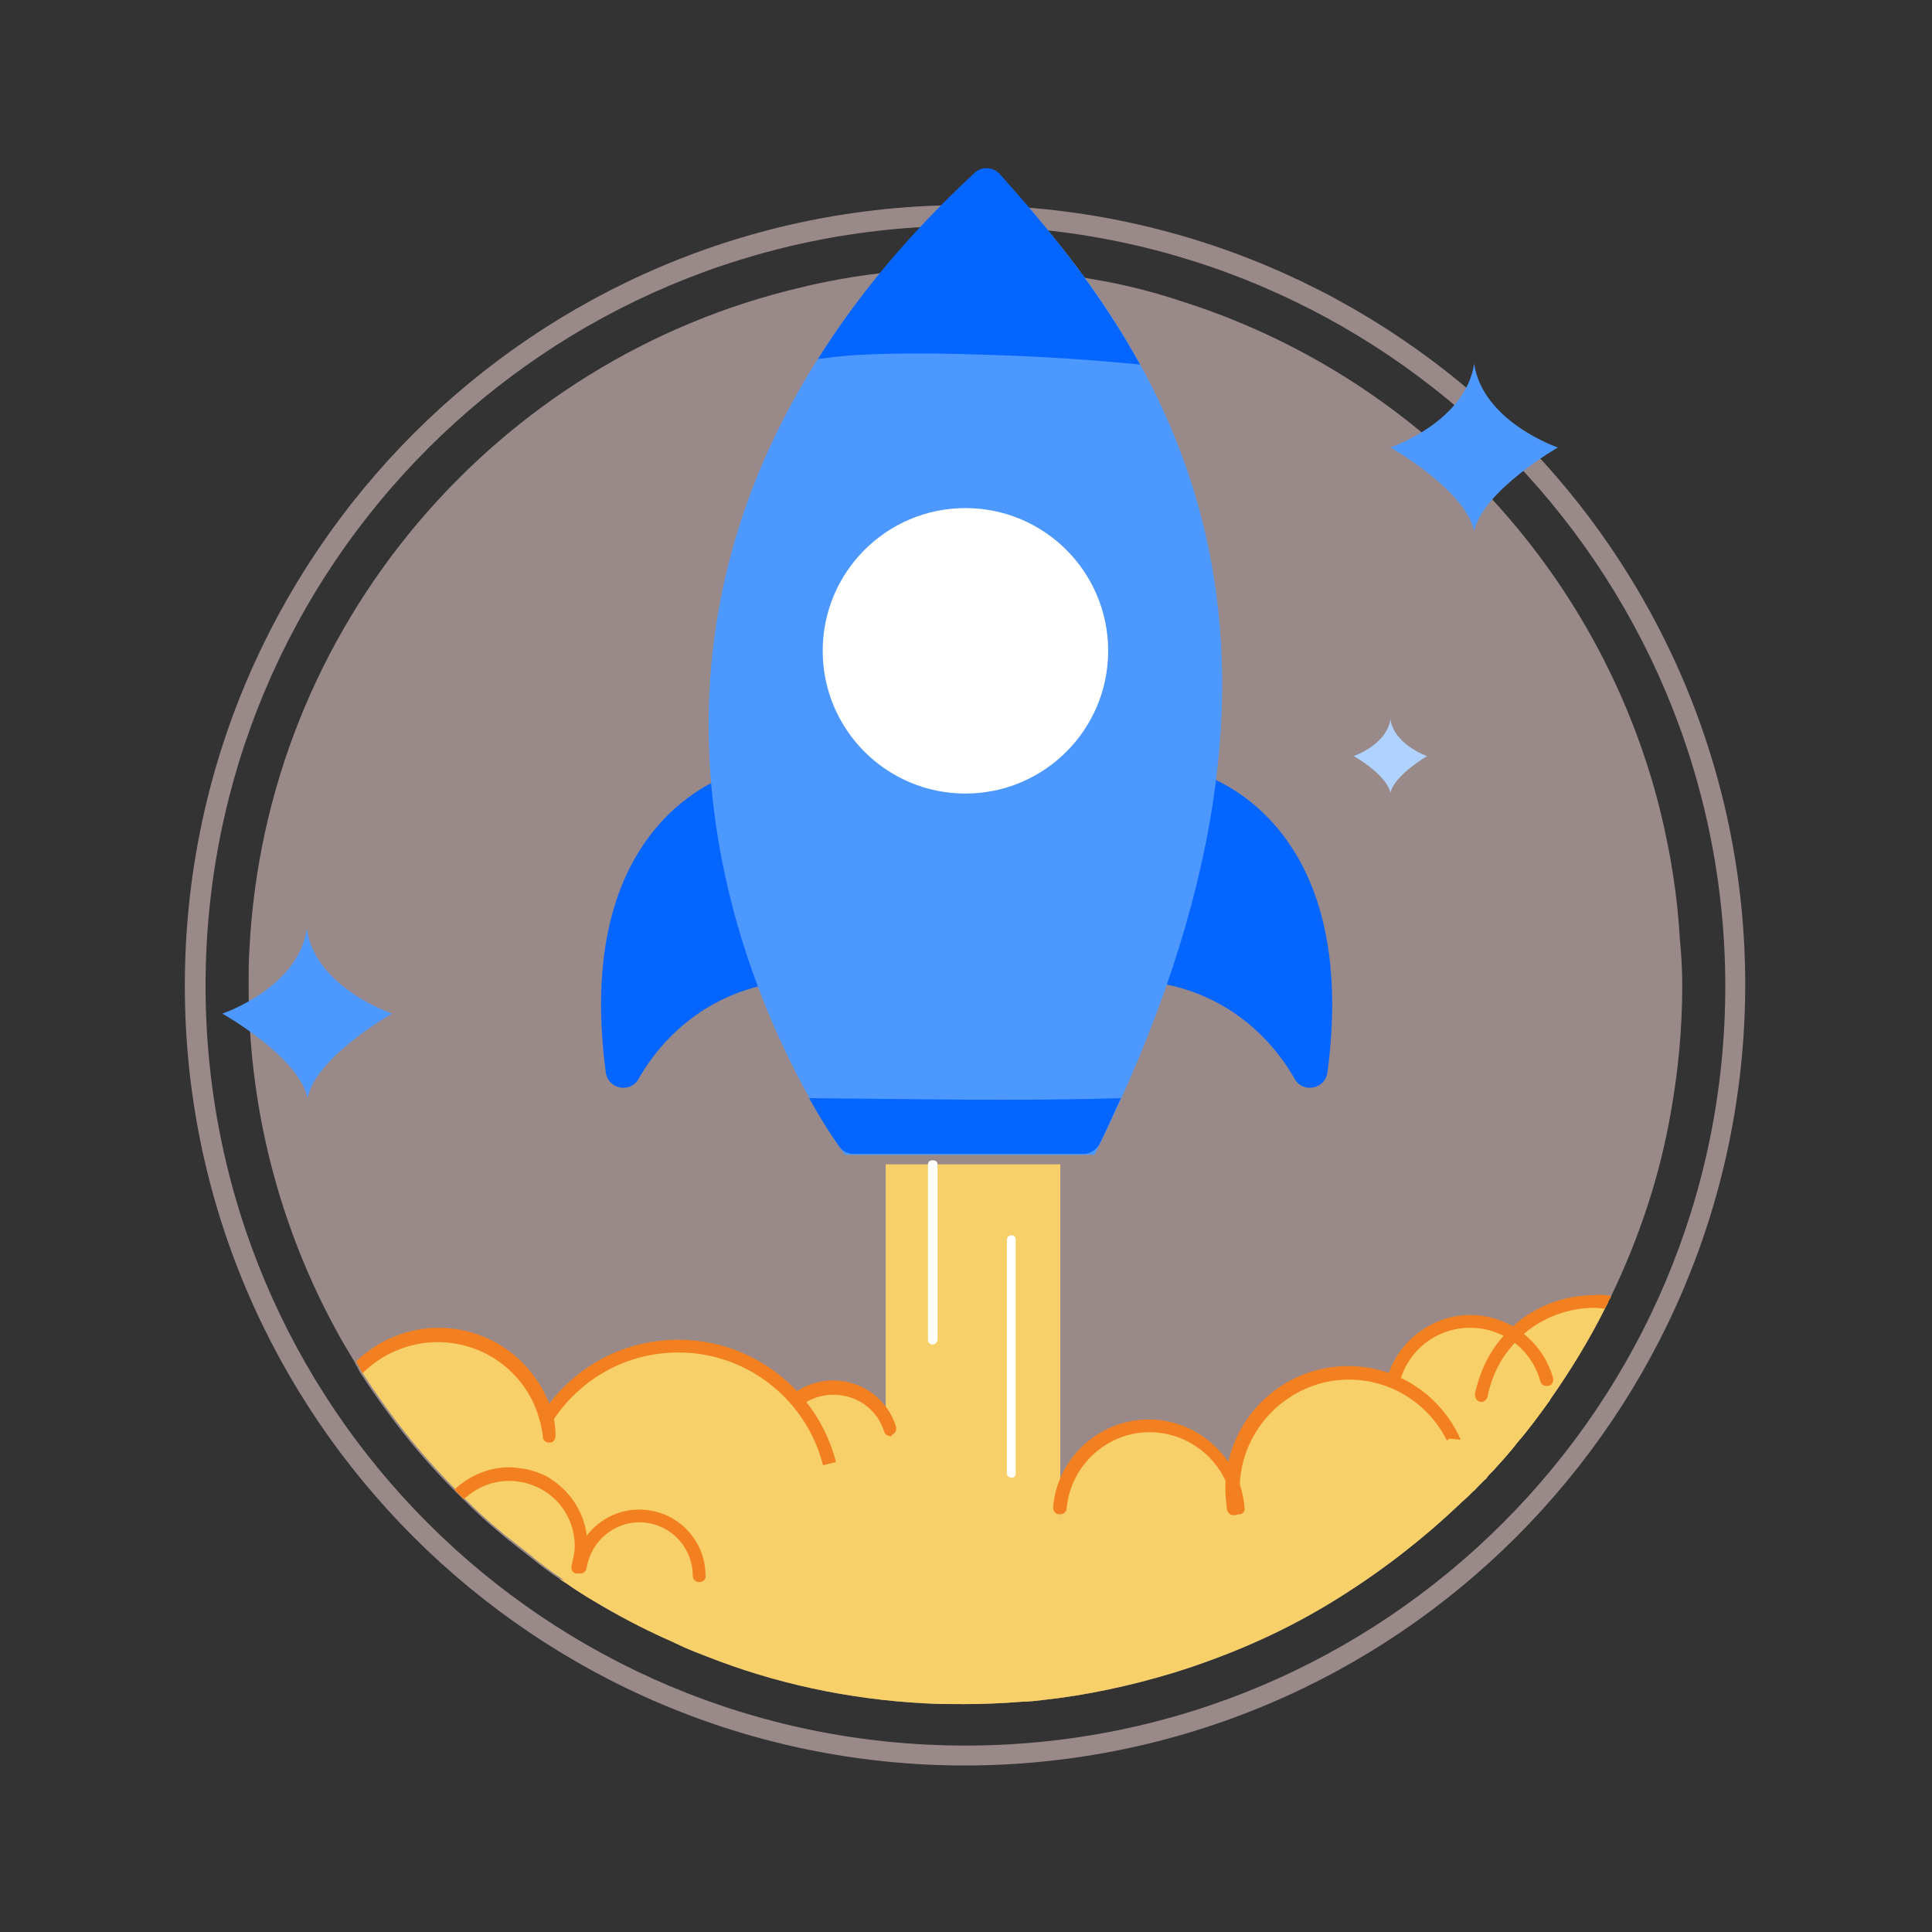 <svg width="300" height="300" viewBox="0 0 300 300" fill="none" xmlns="http://www.w3.org/2000/svg">
<rect x="0" y="0" width="300" height="300" fill="#333333" stroke="none"/>
<g clip-path="url(#clip0_672_1498)">
<path opacity="0.5" d="M261.218 153.06C261.218 159.745 260.599 166.184 259.485 172.498C257.752 182.651 254.533 192.184 250.199 201.222C250.075 201.594 249.828 201.842 249.704 202.213C249.58 202.584 249.332 202.832 249.209 203.203C246.732 208.156 243.761 212.985 240.542 217.566C238.932 219.794 237.323 222.023 235.589 224.004C234.351 225.613 232.989 227.099 231.627 228.585C231.256 228.956 231.008 229.204 230.761 229.575C230.761 229.699 230.637 229.699 230.513 229.823C230.142 230.194 229.77 230.566 229.399 230.937C229.399 230.937 229.399 231.061 229.275 231.061C229.151 231.185 229.027 231.433 228.78 231.556C228.161 232.175 227.542 232.795 226.922 233.29C220.732 239.233 213.922 244.433 206.617 248.89C206.37 249.014 206.246 249.138 205.998 249.261C198.57 253.719 190.522 257.185 182.103 259.786C175.541 261.767 168.731 263.252 161.797 263.995C160.807 264.119 159.693 264.243 158.702 264.243C155.731 264.49 152.635 264.614 149.664 264.614C147.559 264.614 145.578 264.614 143.597 264.49C131.711 263.871 120.32 261.395 109.673 257.185C108.063 256.566 106.453 255.947 104.968 255.204C103.977 254.709 102.987 254.338 101.996 253.843C98.282 252.109 94.691 250.128 91.225 248.023C90.234 247.404 89.244 246.785 88.377 246.166C87.882 245.795 87.386 245.547 86.891 245.176C85.405 244.185 83.92 243.071 82.558 241.957C81.443 241.09 80.329 240.223 79.091 239.233C78.843 239.109 78.72 238.861 78.472 238.737C78.224 238.49 77.853 238.242 77.605 237.995C75.624 236.385 73.767 234.652 71.91 232.795C71.662 232.547 71.415 232.299 71.167 232.052C70.919 231.804 70.672 231.556 70.424 231.309C64.976 225.861 60.272 219.794 56.062 213.356C55.938 213.108 55.691 212.737 55.567 212.489C55.567 212.489 55.567 212.489 55.567 212.366C55.319 212.118 55.195 211.746 55.072 211.499C54.576 210.632 54.081 209.889 53.586 209.023C44.052 192.556 38.605 173.365 38.605 153.06C38.605 151.202 38.605 149.345 38.728 147.488C41.205 97.22 77.11 55.62 124.53 44.6C126.511 44.105 128.368 43.734 130.349 43.362C136.664 42.248 143.102 41.629 149.788 41.629C157.34 41.629 164.645 42.372 171.826 43.734C175.664 44.477 179.503 45.467 183.217 46.705C219.865 58.22 248.342 88.182 257.752 125.697C259.361 132.259 260.476 138.945 260.847 145.879C261.095 148.355 261.218 150.583 261.218 153.06Z" fill="#FFE2E0"/>
<path opacity="0.5" d="M149.912 274.148C83.054 274.148 28.7 219.918 28.7 153.06C28.7 86.201 82.93 31.848 149.788 31.848C216.647 31.848 271 86.077 271 152.936C270.876 219.918 216.771 274.024 149.912 274.148ZM149.912 35.067C84.787 35.067 31.919 87.811 31.919 153.06C31.919 218.308 84.663 271.052 149.912 271.052C215.037 271.052 267.905 218.308 267.905 153.06C267.781 87.934 214.913 35.191 149.912 35.067Z" fill="#FFE2E0"/>
<path d="M185.198 119.754C185.198 119.754 211.57 125.697 206.123 166.555C205.751 169.155 202.284 169.774 201.046 167.546C196.96 160.364 189.408 153.679 178.389 152.441C183.094 127.802 185.198 119.754 185.198 119.754Z" fill="#0565FF"/>
<path d="M114.996 119.754C114.996 119.754 88.624 125.697 94.072 166.555C94.444 169.155 97.91 169.774 99.148 167.546C103.234 160.364 110.787 153.679 121.806 152.441C117.225 127.802 114.996 119.754 114.996 119.754Z" fill="#0565FF"/>
<path d="M169.969 179.308C210.58 97.592 180.122 54.505 155.236 27.143C154.245 26.029 152.388 25.905 151.274 27.019C72.158 100.439 131.216 179.308 131.216 179.308H169.969Z" fill="#4D98FF"/>
<path d="M125.645 170.517C127.626 174.108 129.359 176.708 130.349 178.07C130.845 178.812 131.711 179.184 132.578 179.184H168.236C169.226 179.184 170.217 178.565 170.712 177.698C171.95 175.222 172.941 172.869 174.055 170.517C157.959 171.012 141.864 170.641 125.645 170.517Z" fill="#0565FF"/>
<path d="M132.95 55.124C140.007 54.753 147.188 54.877 154.369 55.124C161.922 55.372 169.474 55.867 177.027 56.61C170.589 44.972 162.665 35.314 155.236 27.019C154.245 25.905 152.388 25.781 151.274 26.895C140.998 36.429 133.074 46.086 127.007 55.743C128.988 55.496 130.969 55.248 132.95 55.124Z" fill="#0565FF"/>
<path d="M149.912 123.221C162.152 123.221 172.075 113.298 172.075 101.059C172.075 88.819 162.152 78.896 149.912 78.896C137.672 78.896 127.75 88.819 127.75 101.059C127.75 113.298 137.672 123.221 149.912 123.221Z" fill="white"/>
<path d="M85.406 224.87C85.406 226.356 85.159 227.842 84.787 229.328C84.664 229.699 84.54 230.071 84.54 230.318C84.416 230.69 84.292 230.937 84.168 231.309C83.425 233.042 82.435 234.775 81.321 236.137C80.578 237.128 79.711 237.871 78.721 238.614C78.473 238.366 78.102 238.118 77.854 237.871C75.873 236.261 74.016 234.528 72.159 232.671C71.911 232.423 71.663 232.175 71.416 231.928C71.168 231.68 70.921 231.433 70.673 231.185C65.225 225.737 60.52 219.67 56.311 213.232C56.187 212.985 55.939 212.613 55.815 212.365C55.815 212.365 55.815 212.365 55.815 212.242C58.911 209.146 63.244 207.289 68.073 207.289C75.749 207.289 82.187 212.242 84.54 219.051C84.664 219.423 84.787 219.918 84.911 220.289C85.035 220.661 85.035 220.909 85.159 221.28C85.283 222.147 85.406 223.013 85.53 224.004C85.406 224.251 85.406 224.499 85.406 224.87Z" fill="#F7D069"/>
<path d="M129.483 233.166C129.483 233.537 129.483 233.785 129.483 234.156C129.483 234.156 129.483 234.156 129.483 234.28C128.988 245.671 120.693 254.957 109.921 257.062C108.311 256.443 106.702 255.823 105.216 255.081C104.226 254.585 103.235 254.214 102.245 253.719C98.53 251.985 94.94 250.004 91.473 247.9C90.482 247.28 89.492 246.661 88.625 246.042C88.13 245.671 87.635 245.423 87.139 245.052C85.654 244.061 84.168 242.947 82.806 241.833C82.063 239.976 81.692 238.118 81.444 236.137C81.32 235.147 81.32 234.156 81.32 233.29C81.32 232.299 81.444 231.185 81.568 230.194C81.568 229.823 81.692 229.575 81.692 229.204C81.692 228.832 81.816 228.585 81.939 228.213C82.435 225.861 83.301 223.756 84.292 221.775C84.416 221.651 84.416 221.528 84.539 221.404C84.663 221.156 84.911 220.785 85.035 220.537C85.282 220.166 85.53 219.794 85.778 219.423C90.111 213.232 97.292 209.146 105.464 209.146C112.521 209.146 118.835 212.118 123.293 216.947C123.54 217.194 123.788 217.442 123.912 217.689C124.159 217.937 124.283 218.185 124.531 218.432C126.512 221.032 127.997 224.004 128.864 227.223C129.236 229.08 129.483 231.061 129.483 233.166Z" fill="#F7D069"/>
<path d="M178.512 249.138C186.171 249.138 192.379 242.929 192.379 235.271C192.379 227.612 186.171 221.404 178.512 221.404C170.854 221.404 164.646 227.612 164.646 235.271C164.646 242.929 170.854 249.138 178.512 249.138Z" fill="#F7D069"/>
<path d="M129.484 234.032C134.613 234.032 138.77 229.875 138.77 224.747C138.77 219.618 134.613 215.461 129.484 215.461C124.356 215.461 120.198 219.618 120.198 224.747C120.198 229.875 124.356 234.032 129.484 234.032Z" fill="#F7D069"/>
<path d="M109.426 244.556C109.426 244.804 109.426 245.052 109.426 245.299C109.426 245.795 109.302 246.29 109.179 246.785C108.436 250.252 105.712 252.852 102.245 253.719C98.531 251.985 94.94 250.004 91.474 247.899C91.226 247.28 91.102 246.661 90.978 246.042C90.855 245.671 90.855 245.176 90.855 244.804C90.855 244.556 90.855 244.433 90.855 244.185C91.102 239.356 95.188 235.518 100.14 235.518C105.217 235.271 109.426 239.48 109.426 244.556Z" fill="#F7D069"/>
<path d="M162.17 262.386C162.17 262.757 162.17 263.252 162.046 263.624C161.055 263.747 159.941 263.871 158.951 263.871C155.979 264.119 152.884 264.243 149.912 264.243C147.807 264.243 145.826 264.243 143.845 264.119C143.722 263.624 143.722 263.005 143.722 262.386C143.722 257.309 147.931 253.1 153.008 253.1C153.874 253.1 154.741 253.223 155.608 253.471C159.322 254.585 162.17 258.176 162.17 262.386Z" fill="#B0D2FF"/>
<path d="M90.235 239.728V239.975C90.235 241.461 89.988 242.823 89.492 244.061C89.492 244.061 89.492 244.185 89.368 244.185C89.245 244.557 88.997 244.928 88.873 245.299C88.749 245.547 88.626 245.671 88.502 245.918C88.007 245.547 87.511 245.299 87.016 244.928C85.53 243.937 84.045 242.823 82.683 241.709C81.568 240.842 80.454 239.975 79.216 238.985C78.968 238.861 78.844 238.614 78.597 238.49C78.349 238.242 77.978 237.995 77.73 237.747C75.749 236.137 73.892 234.404 72.035 232.547C71.787 232.299 71.54 232.052 71.292 231.804C73.273 229.823 75.997 228.709 78.968 228.709C79.835 228.709 80.578 228.832 81.321 228.956C82.435 229.204 83.426 229.575 84.416 230.071C87.883 232.175 90.111 235.642 90.235 239.728Z" fill="#F7D069"/>
<path d="M183.217 254.709C183.217 256.443 182.969 258.052 182.35 259.538C175.788 261.519 168.979 263.005 162.045 263.747C161.055 263.871 159.94 263.995 158.95 263.995C156.721 261.519 155.359 258.3 155.359 254.709C155.359 254.338 155.359 253.966 155.359 253.595C155.607 250.128 157.217 246.909 159.693 244.68C161.055 243.318 162.788 242.328 164.645 241.709C165.017 241.585 165.512 241.461 165.883 241.338C166.998 241.09 168.112 240.966 169.35 240.966C174.922 240.966 179.75 244.309 181.979 249.014C182.722 250.623 183.217 252.604 183.217 254.709Z" fill="#B0D2FF"/>
<path d="M227.294 231.185C227.294 231.556 227.294 231.928 227.294 232.175C227.294 232.423 227.294 232.795 227.17 233.042C220.98 238.985 214.17 244.185 206.865 248.642C206.617 248.766 206.494 248.89 206.246 249.014C199.684 247.9 194.36 243.319 192.255 237.252C192.131 236.88 192.008 236.385 191.884 235.89C191.884 235.642 191.76 235.395 191.76 235.271C191.76 235.147 191.636 235.023 191.636 234.775C191.388 233.661 191.265 232.423 191.265 231.185C191.265 230.69 191.265 230.318 191.265 229.823C191.265 229.204 191.388 228.585 191.512 227.966C192.998 219.547 200.427 213.108 209.217 213.108C211.322 213.108 213.427 213.48 215.284 214.099C215.532 214.223 215.903 214.347 216.151 214.47C216.398 214.594 216.646 214.718 216.894 214.842C220.484 216.575 223.332 219.423 225.189 222.89C226.303 224.994 226.922 227.223 227.046 229.699C227.294 230.318 227.294 230.69 227.294 231.185Z" fill="#F7D069"/>
<path d="M249.705 202.213C249.581 202.584 249.333 202.832 249.21 203.203C246.733 208.156 243.762 212.985 240.543 217.566C238.933 219.794 237.324 222.023 235.59 224.004C234.352 225.613 232.99 227.099 231.628 228.585C230.762 226.975 230.143 225.366 229.895 223.509C229.647 222.394 229.523 221.28 229.523 220.166C229.523 219.299 229.523 218.556 229.647 217.689C230.143 213.975 231.752 210.632 234.228 208.032C234.476 207.784 234.724 207.537 234.971 207.289C235.219 207.042 235.466 206.794 235.714 206.546C238.933 203.822 243.019 202.089 247.476 202.089C248.343 202.089 249.086 202.089 249.705 202.213Z" fill="#F7D069"/>
<path d="M240.666 217.442C239.056 219.67 237.447 221.899 235.713 223.88C234.475 225.49 233.113 226.975 231.751 228.461C231.38 228.832 231.132 229.08 230.885 229.452C230.885 229.575 230.761 229.575 230.637 229.699C229.894 229.823 229.151 229.947 228.285 229.947C227.913 229.947 227.542 229.947 227.294 229.947C226.923 229.947 226.551 229.947 226.304 229.823C223.951 229.452 221.847 228.337 220.113 226.851C217.637 224.623 216.027 221.28 216.027 217.689C216.027 217.07 216.027 216.451 216.151 215.832C216.151 215.708 216.275 215.461 216.275 215.337C216.275 215.213 216.399 214.966 216.399 214.842C216.523 214.47 216.523 214.223 216.646 213.851C218.256 208.899 222.961 205.432 228.409 205.432C230.513 205.432 232.494 205.927 234.352 206.918C234.599 207.042 234.971 207.289 235.218 207.413C235.466 207.661 235.837 207.784 236.085 208.032C238.437 209.889 240.047 212.489 240.666 215.461C240.542 215.956 240.666 216.699 240.666 217.442Z" fill="#F7D069"/>
<path d="M164.646 180.793H137.531V244.557H164.646V180.793Z" fill="#F7D069"/>
<path d="M144.836 208.775C144.464 208.775 144.093 208.527 144.093 208.032V180.793C144.093 180.422 144.34 180.174 144.836 180.174C145.331 180.174 145.579 180.422 145.579 180.793V208.032C145.455 208.527 145.207 208.775 144.836 208.775Z" fill="white"/>
<path d="M157.092 229.452C156.721 229.452 156.35 229.204 156.35 228.832V192.556C156.35 192.184 156.597 191.813 157.092 191.813C157.464 191.813 157.712 192.06 157.712 192.556V228.832C157.712 229.204 157.464 229.452 157.092 229.452Z" fill="white"/>
<path d="M86.272 222.889C86.272 223.508 85.901 224.004 85.406 224.004H85.282C84.787 224.004 84.291 223.632 84.291 223.137C84.291 222.642 84.168 222.147 84.044 221.651C84.044 221.404 83.92 221.156 83.92 220.908C83.92 220.785 83.92 220.661 83.796 220.537C81.939 213.48 75.501 208.403 67.948 208.403C63.491 208.403 59.281 210.261 56.31 213.232C56.186 212.984 55.938 212.613 55.815 212.365C55.815 212.365 55.815 212.365 55.815 212.242C55.567 211.994 55.443 211.623 55.319 211.375C58.662 208.156 63.243 206.175 68.072 206.175C75.872 206.175 82.558 211.003 85.282 217.937C85.406 218.308 85.529 218.68 85.653 219.051C85.777 219.423 85.901 219.918 86.025 220.289C86.148 221.28 86.272 222.023 86.272 222.889Z" fill="#F38020"/>
<path d="M129.483 234.156C128.864 234.156 128.493 233.661 128.493 233.166C128.493 220.413 118.093 210.013 105.34 210.013C97.292 210.013 89.987 214.099 85.654 220.908C85.406 221.404 84.664 221.528 84.292 221.28C83.797 221.032 83.673 220.289 83.921 219.918C88.626 212.489 96.549 208.032 105.34 208.032C119.207 208.032 130.598 219.299 130.598 233.29C130.474 233.661 130.103 234.156 129.483 234.156Z" fill="#F38020"/>
<path d="M138.274 223.013C137.902 223.013 137.407 222.766 137.283 222.271C136.169 218.804 133.074 216.575 129.359 216.575C127.502 216.575 125.893 217.194 124.407 218.185C123.912 218.556 123.292 218.432 122.921 217.937C122.55 217.442 122.673 216.823 123.169 216.451C124.902 215.089 127.131 214.347 129.359 214.347C133.817 214.347 137.778 217.194 139.14 221.528C139.264 222.023 139.017 222.642 138.521 222.766C138.521 223.013 138.398 223.013 138.274 223.013Z" fill="#F38020"/>
<path d="M108.56 245.671C107.941 245.671 107.569 245.176 107.569 244.68C107.569 240.099 103.855 236.385 99.274 236.385C95.188 236.385 91.721 239.48 91.102 243.442C90.979 244.061 90.483 244.433 89.988 244.309C89.369 244.185 88.998 243.69 89.121 243.195C89.864 238.118 94.198 234.404 99.274 234.404C104.969 234.404 109.55 238.985 109.55 244.68C109.674 245.176 109.179 245.671 108.56 245.671Z" fill="#F38020"/>
<path d="M91.225 239.975C91.225 241.213 91.102 242.452 90.73 243.566C90.606 243.937 90.359 244.185 89.987 244.309C89.864 244.309 89.864 244.309 89.74 244.309C89.616 244.309 89.492 244.309 89.368 244.309C88.873 244.185 88.625 243.566 88.749 243.071C88.997 242.08 89.244 241.09 89.244 240.099C89.244 236.385 87.263 233.042 84.168 231.309C83.302 230.813 82.311 230.442 81.32 230.194C80.578 230.07 79.835 229.947 79.092 229.947C76.492 229.947 74.016 230.937 72.035 232.794C71.787 232.547 71.539 232.299 71.292 232.051C71.044 231.804 70.796 231.556 70.549 231.309C72.777 229.204 75.873 227.842 78.968 227.842C79.835 227.842 80.701 227.966 81.568 228.089C82.682 228.337 83.797 228.708 84.787 229.204C88.13 231.061 90.606 234.404 91.102 238.366C91.225 238.861 91.225 239.48 91.225 239.975Z" fill="#F38020"/>
<path d="M191.513 235.271C191.017 235.271 190.646 234.899 190.522 234.404C190.398 233.29 190.274 232.299 190.274 231.185C190.274 220.661 198.817 212.118 209.341 212.118C219.865 212.118 228.409 220.661 228.409 231.185C228.409 231.804 227.913 232.175 227.418 232.175C226.799 232.175 226.428 231.68 226.428 231.185C226.428 221.775 218.751 214.223 209.465 214.223C200.179 214.223 192.503 221.899 192.503 231.185C192.503 232.175 192.627 233.166 192.751 234.033C192.874 234.528 192.503 235.147 191.884 235.271C191.636 235.271 191.513 235.271 191.513 235.271Z" fill="#F38020"/>
<path d="M250.199 201.222C250.075 201.594 249.828 201.841 249.704 202.213C249.58 202.584 249.333 202.832 249.209 203.203C248.713 203.203 248.094 203.08 247.599 203.08C243.513 203.08 239.675 204.565 236.704 207.042C236.456 207.289 236.208 207.537 235.961 207.784C235.713 208.032 235.466 208.28 235.218 208.527C233.113 210.756 231.627 213.604 231.008 216.823C230.885 217.318 230.513 217.689 230.018 217.689H229.894C229.275 217.566 229.027 217.07 229.027 216.451C229.77 212.984 231.256 209.889 233.485 207.413C233.732 207.165 233.98 206.918 234.227 206.67C234.475 206.422 234.723 206.175 234.97 205.927C238.313 202.832 242.894 201.099 247.723 201.099C248.466 200.975 249.332 201.099 250.199 201.222Z" fill="#F38020"/>
<path d="M240.17 215.213C239.675 215.213 239.303 214.965 239.18 214.47C237.818 209.518 233.361 206.175 228.284 206.175C223.208 206.175 218.751 209.518 217.389 214.47C217.265 214.965 216.646 215.337 216.151 215.213C215.655 215.089 215.284 214.47 215.408 213.975C217.017 208.28 222.341 204.194 228.284 204.194C234.351 204.194 239.551 208.28 241.161 213.975C241.284 214.47 241.037 215.089 240.418 215.213C240.418 215.213 240.294 215.213 240.17 215.213Z" fill="#F38020"/>
<path d="M235.59 224.004C234.352 225.613 232.99 227.099 231.628 228.585C231.256 228.956 231.009 229.204 230.761 229.575C230.761 229.699 230.637 229.699 230.513 229.823C230.142 230.194 229.771 230.566 229.399 230.937C229.399 230.937 229.399 231.061 229.275 231.061C229.152 231.185 229.028 231.432 228.78 231.556C228.161 232.175 227.542 232.794 226.923 233.29C220.732 239.233 213.923 244.433 206.618 248.89C206.37 249.014 206.246 249.138 205.999 249.261C198.57 253.719 190.522 257.185 182.103 259.785C175.541 261.766 168.731 263.252 161.798 263.995C160.807 264.119 159.693 264.243 158.703 264.243C155.731 264.49 152.636 264.614 149.664 264.614C147.559 264.614 145.578 264.614 143.597 264.49C131.712 263.871 120.321 261.395 109.673 257.185C108.063 256.566 106.454 255.947 104.968 255.204C103.978 254.709 102.987 254.338 101.997 253.842C98.282 252.109 94.692 250.128 91.225 248.023C90.234 247.404 89.244 246.785 88.377 246.166C87.882 245.795 87.387 245.547 86.892 245.176L88.749 245.671L90.854 246.166L100.016 248.395L109.054 247.033L115.74 246.042L120.94 229.08L127.502 227.594L128.492 227.347L129.483 227.099L137.283 225.366L138.521 225.118L148.302 228.09L164.398 236.013L169.103 238.366L191.637 236.261H192.132L208.97 234.652L219.742 227.099L224.199 224.004L225.066 223.385L226.304 223.508L229.771 223.88L235.59 224.004Z" fill="#F7D069"/>
<path d="M192.38 235.147C191.885 235.147 191.39 234.775 191.39 234.156C190.895 227.594 185.199 222.394 178.513 222.394C171.828 222.394 166.256 227.594 165.637 234.156C165.637 234.775 165.142 235.147 164.523 235.147C163.904 235.147 163.532 234.651 163.532 234.032C164.151 226.356 170.713 220.413 178.39 220.413C186.066 220.413 192.628 226.48 193.247 234.032C193.371 234.651 192.999 235.147 192.38 235.147Z" fill="#F38020"/>
<path d="M228.905 82.487C227.543 76.049 215.904 69.487 215.904 69.487C215.904 69.487 227.543 65.525 228.905 56.486C230.266 65.525 241.905 69.487 241.905 69.487C241.905 69.487 230.266 76.172 228.905 82.487Z" fill="#4D98FF"/>
<path d="M47.767 170.517C46.406 164.079 34.52 157.393 34.52 157.393C34.52 157.393 46.282 153.431 47.644 144.269C49.005 153.431 60.892 157.393 60.892 157.393C60.892 157.393 49.005 164.079 47.767 170.517Z" fill="#4D98FF"/>
<path d="M215.903 123.097C215.284 120.249 210.208 117.402 210.208 117.402C210.208 117.402 215.284 115.668 215.903 111.706C216.522 115.668 221.599 117.402 221.599 117.402C221.599 117.402 216.522 120.373 215.903 123.097Z" fill="#B0D2FF"/>
</g>
<defs>
<clipPath id="clip0_672_1498">
<rect width="242.3" height="247.995" fill="white" transform="translate(28.7 26.152)"/>
</clipPath>
</defs>
</svg>
